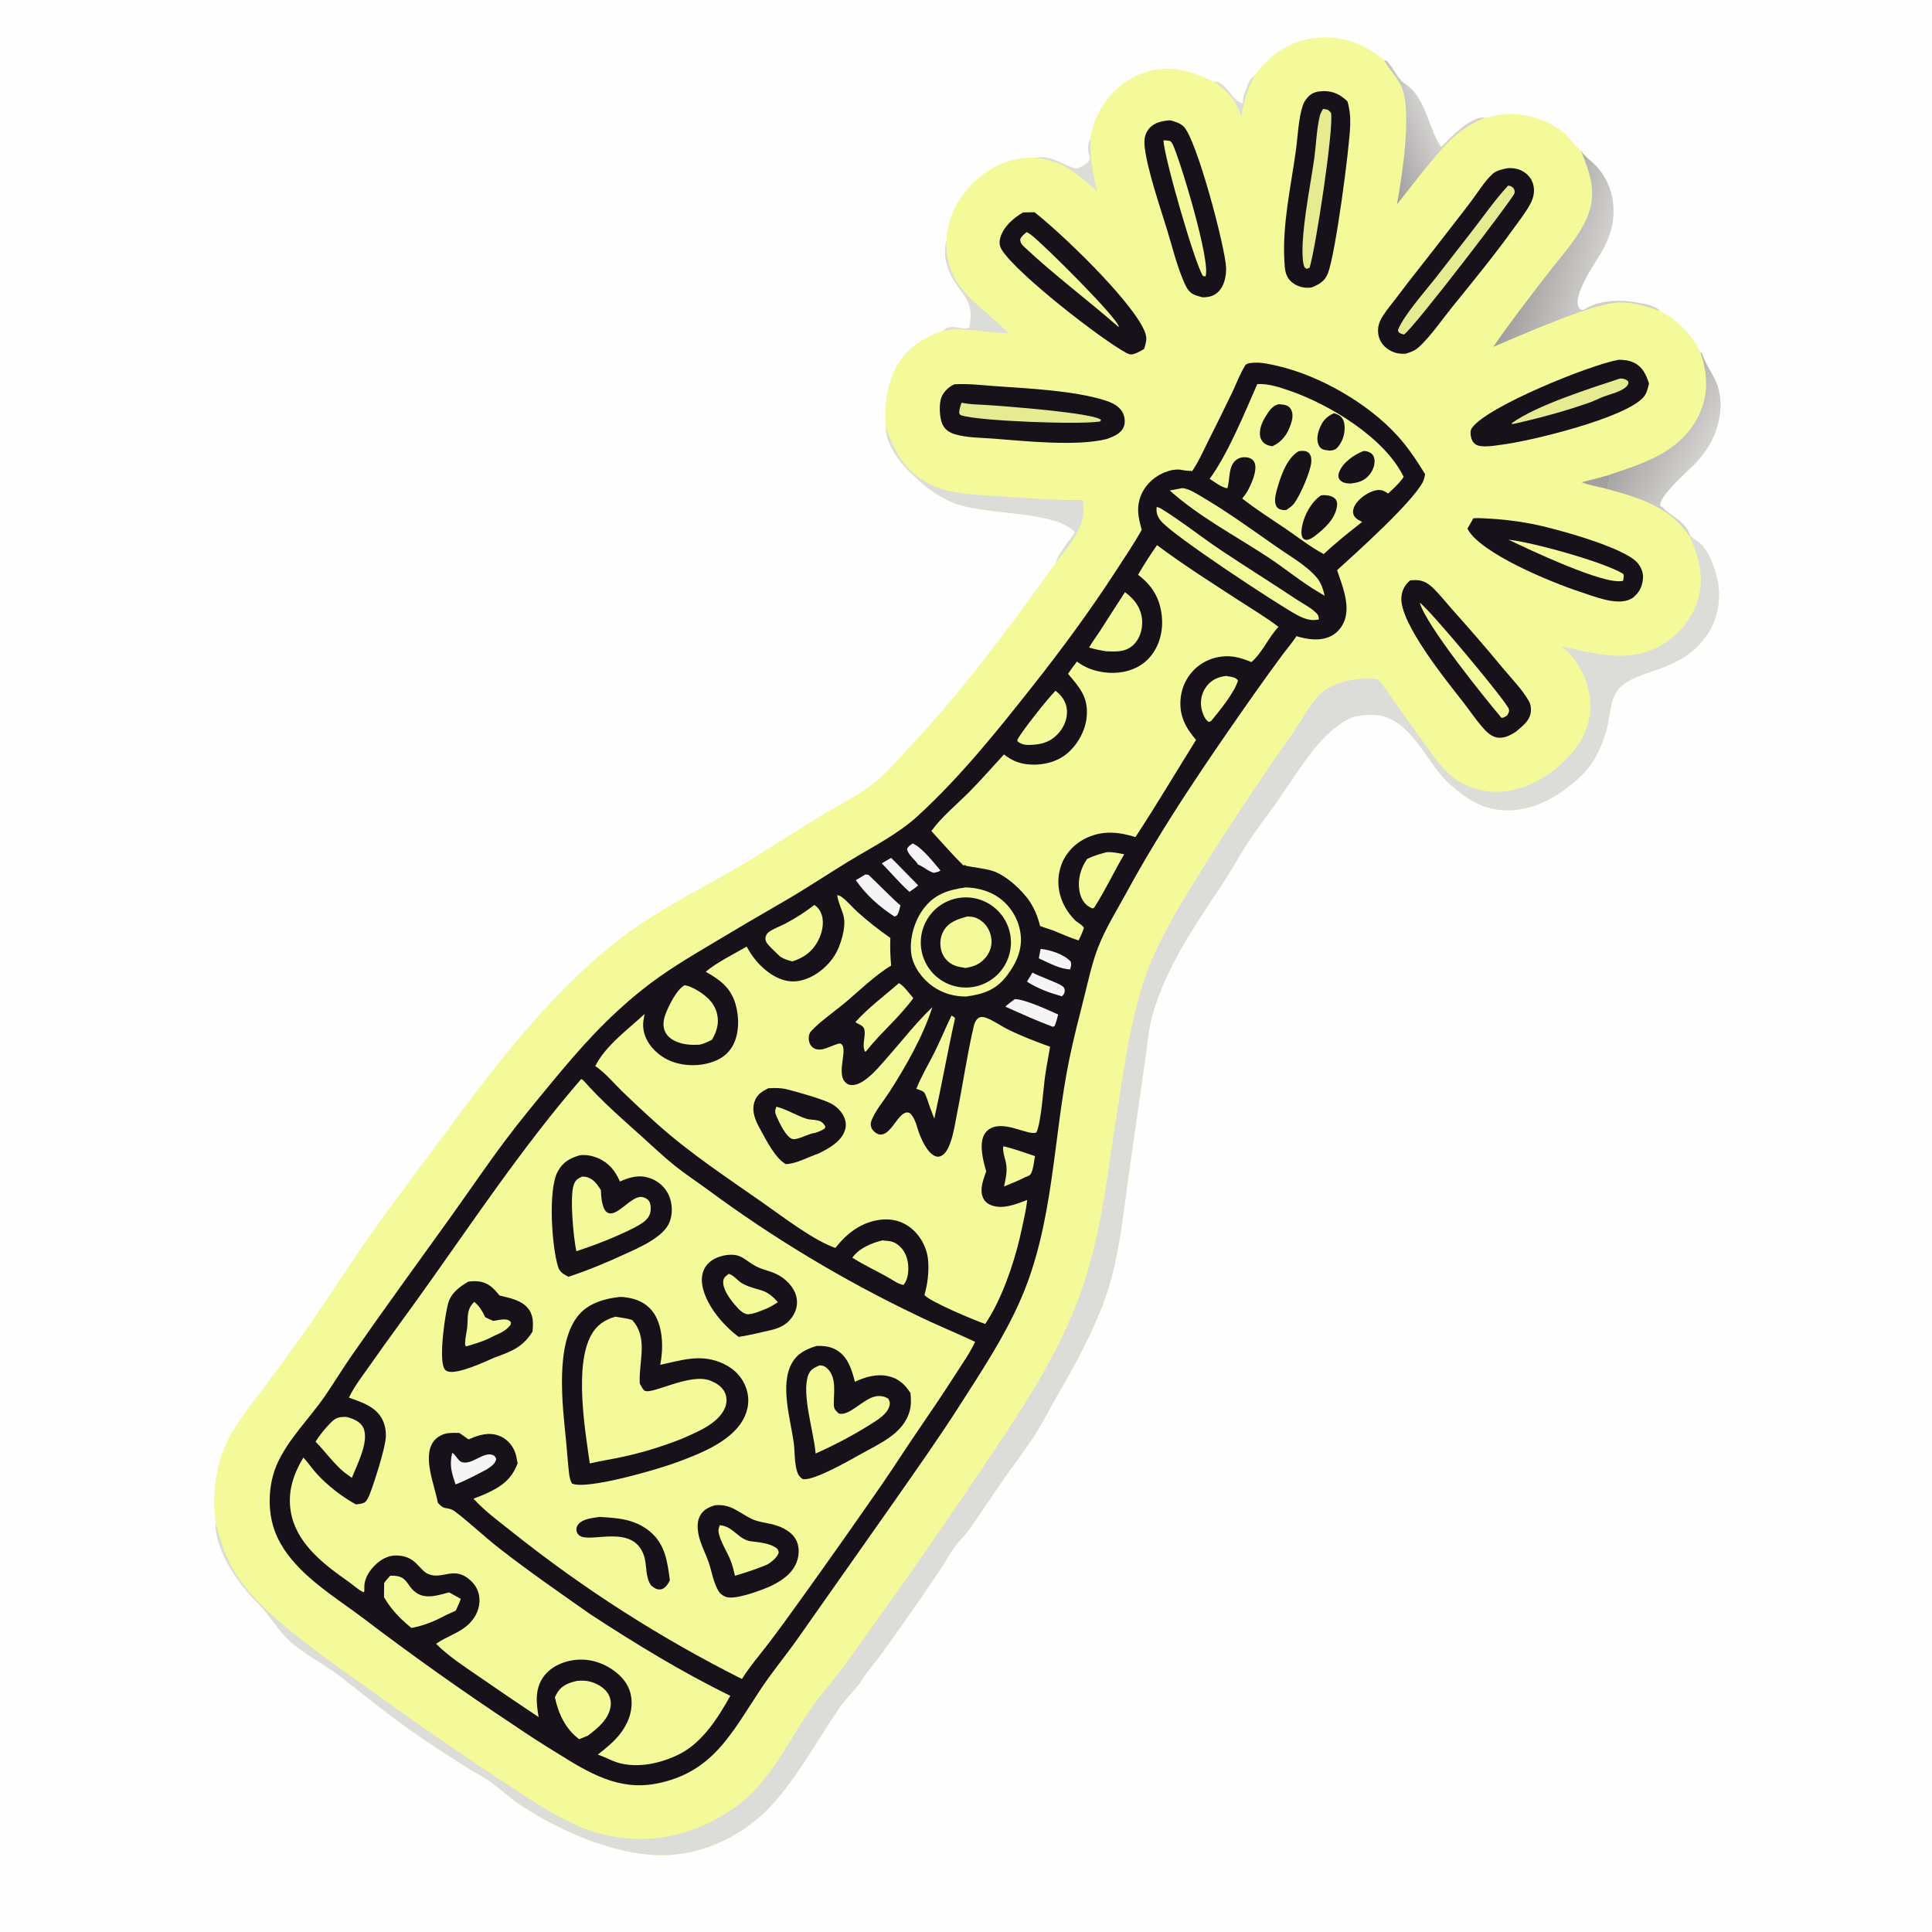 <?xml version="1.0" encoding="utf-8" ?>
<svg xmlns="http://www.w3.org/2000/svg" xmlns:xlink="http://www.w3.org/1999/xlink" width="1557" height="1557">
	<rect width="100%" height="100%" fill="#808080" stroke="none"/>
	<path fill="#FEFEFE" transform="scale(1.521 1.521)" d="M0 0L1024 0L1024 1024L0 1024L0 0Z"/>
	<path fill="#F4F999" transform="scale(1.521 1.521)" d="M664.87 40.091Q665.949 38.49 667.144 36.972C674.381 27.751 685.289 21.376 696.983 20.079C711.218 18.501 722.558 23.129 733.471 31.907C734.98 32.073 735.443 33.045 736.372 34.209C739.206 37.763 740.749 41.897 744.609 44.522C755.951 52.233 756.291 67.299 763.582 77.882C768.516 72.993 778.715 62.122 786.189 62.222C786.376 62.224 786.561 62.258 786.747 62.276L787.406 62.231C790.512 61.997 793.535 60.782 796.656 60.538Q797.743 60.455 798.832 60.423Q799.921 60.391 801.011 60.411Q802.101 60.431 803.188 60.503Q804.275 60.575 805.358 60.698Q806.441 60.822 807.517 60.996Q808.593 61.171 809.659 61.397Q810.725 61.623 811.779 61.899Q812.833 62.175 813.873 62.501Q814.913 62.827 815.936 63.202Q816.96 63.577 817.964 64.001Q818.968 64.424 819.951 64.894Q820.934 65.365 821.894 65.882Q822.853 66.398 823.787 66.96Q824.721 67.522 825.627 68.128Q826.533 68.733 827.409 69.381Q828.286 70.029 829.13 70.718C831.214 72.445 836.176 79.34 837.671 79.918C837.777 80.064 837.88 80.212 837.987 80.356C840.171 83.295 843.427 85.515 845.957 88.222C853.173 95.941 855.99 106.863 854.553 117.209C853.863 122.174 852.079 126.838 849.817 131.286C846.792 137.232 832.312 156.886 836.674 163.116C837.385 164.132 837.961 164.106 839.074 164.236C839.229 164.13 839.383 164.021 839.54 163.917C847.605 158.563 860.08 158.723 869.214 160.625C872.179 161.243 877.63 162.212 879.484 164.764C889.243 170.07 895.927 176.463 900.908 186.443C901.822 187.284 902.056 187.901 902.467 189.026C903.994 193.209 906.65 196.963 908.619 200.949C913.412 210.653 911.979 222.521 907.583 232.088C905.484 236.656 902.555 240.756 899.239 244.518C895.461 248.804 878.552 262.817 879.661 268.289C879.977 268.381 880.308 268.428 880.608 268.564C880.773 268.639 881.32 269.231 881.414 269.324C886.451 274.292 893.122 276.311 895.502 283.896C895.679 284.051 895.853 284.208 896.031 284.361C898.061 286.112 900.422 287.239 902.217 289.311C906.633 294.407 910.072 304.953 910.674 311.595C911.6 321.81 908.677 331.871 901.99 339.725C887.622 356.603 868.483 354.375 858.305 364.291C852.898 369.559 853.215 379.63 851.316 386.428C849.603 392.561 846.47 400.268 842.739 405.388C838.994 410.529 834.087 414.559 829.028 418.349C821.027 424.342 811.832 428.475 801.779 429.227C788.161 430.247 778.626 424.603 768.597 415.882C755.026 404.082 747.01 377.433 725.438 378.771C722.691 378.941 719.3 379.185 716.689 380.023C710.941 381.867 702.801 389.161 698.9 393.72C690.58 403.444 683.878 414.404 676.56 424.869C671.22 432.507 665.442 439.855 660.35 447.662C656.238 453.965 652.759 460.665 648.615 466.933C633.74 489.43 617.787 511.935 610.478 538.349C608.491 545.53 607.908 553.783 606.805 561.162L599.124 614.837C595.213 640.511 593.484 668.178 583.857 692.502C576.754 710.45 568.754 724.48 559.291 741.027C555.723 747.267 552.446 753.78 548.583 759.833C543.317 768.086 537.288 775.888 531.664 783.901C525.544 792.62 519.767 801.603 513.63 810.3C511.319 813.574 508.209 816.284 505.869 819.551C502.922 823.666 500.437 828.279 497.577 832.501Q482.376 855.19 466.32 877.283C463.851 880.624 461.083 883.756 458.655 887.126C457.343 888.948 456.319 890.961 454.919 892.718C451.71 896.746 447.772 900.475 444.859 904.712C432.968 922.009 419.257 947.347 404.133 961.189C390.952 973.253 373.936 981.37 356.026 982.76C329.837 984.792 297.931 970.992 276.287 956.753C269.724 952.435 264.118 946.783 257.52 942.516C254.417 940.509 251.087 938.85 247.946 936.895Q234.215 928.196 220.769 919.064C206.959 909.493 193.943 898.899 180.715 888.58C172.43 882.116 162.777 877.43 154.714 870.549C148.853 865.548 145.257 859.654 140.48 853.802C137.388 850.015 133.721 846.706 130.575 842.95C123.21 834.157 115.111 821.094 114.275 809.355C114.217 808.538 114.301 807.732 114.401 806.924C114.37 806.742 114.337 806.561 114.308 806.379C112.194 792.949 114.223 777.172 119.885 764.842C124.926 753.862 132.982 744.482 140.174 734.877Q150.467 721.031 160.494 706.99C172.134 690.473 182.961 673.375 194.523 656.815C207.826 637.762 221.942 619.304 235.759 600.634C262.574 564.401 290.176 527.988 325.668 499.691C345.594 483.804 367.932 472.828 389.862 460.128C404.705 451.533 418.92 441.991 433.562 433.088C443.001 427.348 457.659 419.854 465.409 413.058C471.482 407.733 476.913 401.18 482.448 395.294C510.912 365.024 535.368 331.615 559.59 297.934C560.594 293.072 566.864 286.574 569.544 281.976C559.302 270.31 521.026 273.104 504.944 266.342C494.765 262.062 486.92 255.305 479.444 247.351C474.66 242.261 469.101 233.337 469.371 226.112C468.435 215.786 469.732 204.855 474.35 195.473C479.597 184.814 489.022 178.843 499.929 175.045C503.49 171.251 509.516 175.127 513.6 173.655C516.131 159.979 511.541 158.388 505.167 148.17C501.334 142.025 499.757 134.84 501.365 127.721C501.913 115.521 507.754 104.226 516.64 95.963C525.738 87.503 536.609 83.127 548.978 83.548L549.951 83.431C557.507 82.481 563.458 87.602 570.394 89.422C572.058 88.781 573.609 88.008 575.107 87.033C576.615 86.053 577.137 85.361 577.514 83.617C577.333 83.023 577.176 82.415 576.987 81.824C576.936 81.662 576.871 81.504 576.818 81.342C576.177 79.406 576.419 76.088 577.42 74.288C577.564 74.029 577.728 73.782 577.882 73.529C578.177 69.603 579.553 65.273 581.176 61.695C585.907 51.263 594.595 42.697 605.404 38.782C619.235 33.773 630.419 37.258 643.179 43.237C650.053 43.264 652.383 53.389 658.288 54.745C658.701 54.033 658.608 54.377 658.647 53.507C658.72 51.897 658.73 50.777 659.453 49.317C659.915 48.385 660.48 47.294 660.752 46.292C661.33 44.163 662.32 41.889 664.194 40.541C664.414 40.383 664.645 40.241 664.87 40.091Z"/>
	<path fill="#DCDDD8" transform="scale(1.521 1.521)" d="M895.502 283.896C895.679 284.051 895.853 284.208 896.031 284.361C898.061 286.112 900.422 287.239 902.217 289.311C906.633 294.407 910.072 304.953 910.674 311.595C911.6 321.81 908.677 331.871 901.99 339.725C887.622 356.603 868.483 354.375 858.305 364.291C852.898 369.559 853.215 379.63 851.316 386.428C849.603 392.561 846.47 400.268 842.739 405.388C838.994 410.529 834.087 414.559 829.028 418.349C821.027 424.342 811.832 428.475 801.779 429.227C788.161 430.247 778.626 424.603 768.597 415.882C755.026 404.082 747.01 377.433 725.438 378.771C722.691 378.941 719.3 379.185 716.689 380.023C710.941 381.867 702.801 389.161 698.9 393.72C690.58 403.444 683.878 414.404 676.56 424.869C671.22 432.507 665.442 439.855 660.35 447.662C656.238 453.965 652.759 460.665 648.615 466.933C633.74 489.43 617.787 511.935 610.478 538.349C608.491 545.53 607.908 553.783 606.805 561.162L599.124 614.837C595.213 640.511 593.484 668.178 583.857 692.502C576.754 710.45 568.754 724.48 559.291 741.027C555.723 747.267 552.446 753.78 548.583 759.833C543.317 768.086 537.288 775.888 531.664 783.901C525.544 792.62 519.767 801.603 513.63 810.3C511.319 813.574 508.209 816.284 505.869 819.551C502.922 823.666 500.437 828.279 497.577 832.501Q482.376 855.19 466.32 877.283C463.851 880.624 461.083 883.756 458.655 887.126C457.343 888.948 456.319 890.961 454.919 892.718C451.71 896.746 447.772 900.475 444.859 904.712C432.968 922.009 419.257 947.347 404.133 961.189C390.952 973.253 373.936 981.37 356.026 982.76C329.837 984.792 297.931 970.992 276.287 956.753C269.724 952.435 264.118 946.783 257.52 942.516C254.417 940.509 251.087 938.85 247.946 936.895Q234.215 928.196 220.769 919.064C206.959 909.493 193.943 898.899 180.715 888.58C172.43 882.116 162.777 877.43 154.714 870.549C148.853 865.548 145.257 859.654 140.48 853.802C137.388 850.015 133.721 846.706 130.575 842.95C123.21 834.157 115.111 821.094 114.275 809.355C114.217 808.538 114.301 807.732 114.401 806.924C117.057 817.786 120.371 827.655 126.969 836.85C132.663 844.786 139.489 851.758 146.836 858.167C165.171 874.161 185.81 887.861 205.534 902.077C225.07 916.157 244.697 929.667 264.828 942.875C276.971 950.841 289.264 959.294 302.295 965.739Q305.167 967.139 308.134 968.322Q311.101 969.505 314.148 970.465Q317.195 971.425 320.305 972.157Q323.415 972.888 326.57 973.387C349.78 977.089 372.078 970.428 390.861 956.577C409.046 943.166 418.507 920.512 431.572 902.689C436.464 896.015 441.991 889.811 446.895 883.135Q484.186 831.811 519.631 779.194C538.413 751.159 557.583 723.424 569.97 691.834C580.868 664.039 584.559 639.183 588.788 609.82L594.387 573.29C597.375 553.641 602.024 528.624 609.543 510.415C616.557 493.431 626.687 477.104 636.362 461.524Q659.688 424.183 685.123 388.246C689.633 381.776 695.696 370.051 702.095 365.619C709.239 360.672 721.77 358.485 730.176 359.991C733.507 363.758 736.303 368.232 739.227 372.329L755.542 395.111C759.878 401.123 764.167 407.341 770.061 411.954C778.079 418.227 788.393 420.476 798.391 419.178C812.493 417.347 826.243 407.71 834.764 396.559C840.784 388.682 843.723 379.296 842.358 369.419C840.927 359.074 835.741 348.924 827.415 342.542C844.507 345.988 860.969 351.244 877.696 343.205C887.574 338.458 895.665 329.477 899.23 319.096C903.41 306.921 900.501 295.166 895.052 283.948L895.502 283.896Z"/>
	<defs>
		<linearGradient id="gradient_0" gradientUnits="userSpaceOnUse" x1="809.104" y1="129.676" x2="847.476" y2="140.969">
			<stop offset="0" stop-color="#A09E9D"/>
			<stop offset="1" stop-color="#D1D0CF"/>
		</linearGradient>
	</defs>
	<path fill="url(#gradient_0)" transform="scale(1.521 1.521)" d="M837.671 79.918C837.777 80.064 837.88 80.212 837.987 80.356C840.171 83.295 843.427 85.515 845.957 88.222C853.173 95.941 855.99 106.863 854.553 117.209C853.863 122.174 852.079 126.838 849.817 131.286C846.792 137.232 832.312 156.886 836.674 163.116C837.385 164.132 837.961 164.106 839.074 164.236C839.229 164.13 839.383 164.021 839.54 163.917C847.605 158.563 860.08 158.723 869.214 160.625C872.179 161.243 877.63 162.212 879.484 164.764C872.769 162.384 865.395 160.093 858.19 160.251C843.961 160.563 806.18 177.535 791.205 183.8C800.357 170.433 810.399 157.576 820.282 144.743C827.194 135.769 836.261 126.049 840.757 115.621C846.444 102.432 842.688 92.349 837.671 79.918Z"/>
	<defs>
		<linearGradient id="gradient_1" gradientUnits="userSpaceOnUse" x1="870.753" y1="221.616" x2="902.995" y2="239.513">
			<stop offset="0" stop-color="#A8A6A5"/>
			<stop offset="1" stop-color="#D3D2D1"/>
		</linearGradient>
	</defs>
	<path fill="url(#gradient_1)" transform="scale(1.521 1.521)" d="M900.908 186.443C901.822 187.284 902.056 187.901 902.467 189.026C903.994 193.209 906.65 196.963 908.619 200.949C913.412 210.653 911.979 222.521 907.583 232.088C905.484 236.656 902.555 240.756 899.239 244.518C895.461 248.804 878.552 262.817 879.661 268.289C879.977 268.381 880.308 268.428 880.608 268.564C880.773 268.639 881.32 269.231 881.414 269.324C886.451 274.292 893.122 276.311 895.502 283.896L895.052 283.948C884.997 268.925 869.069 263.802 852.323 259.347C850.886 255.63 853.88 254.853 853.231 252.329L851.19 252.051Q855.15 250.759 859.097 249.427C876.253 243.619 891.839 237.047 900.196 219.831C905.478 208.949 904.798 197.678 900.908 186.443Z"/>
	<path fill="#DCDDD8" transform="scale(1.521 1.521)" d="M469.371 226.112C473.546 238.951 479.598 249.808 492.045 256.245C496.404 258.499 501.151 259.896 505.966 260.768C514.65 262.341 523.846 262.554 532.651 263.145C546.311 264.061 560.18 265.168 573.873 264.941C573.929 267.965 574.263 271.522 573.655 274.476C571.984 282.591 564.754 291.489 559.59 297.934C560.594 293.072 566.864 286.574 569.544 281.976C559.302 270.31 521.026 273.104 504.944 266.342C494.765 262.062 486.92 255.305 479.444 247.351C474.66 242.261 469.101 233.337 469.371 226.112Z"/>
	<defs>
		<linearGradient id="gradient_2" gradientUnits="userSpaceOnUse" x1="730.595" y1="78.849" x2="758.949" y2="66.795">
			<stop offset="0" stop-color="#A3A0A0"/>
			<stop offset="1" stop-color="#D3D2D1"/>
		</linearGradient>
	</defs>
	<path fill="url(#gradient_2)" transform="scale(1.521 1.521)" d="M733.471 31.907C734.98 32.073 735.443 33.045 736.372 34.209C739.206 37.763 740.749 41.897 744.609 44.522C755.951 52.233 756.291 67.299 763.582 77.882C768.516 72.993 778.715 62.122 786.189 62.222C786.376 62.224 786.561 62.258 786.747 62.276C782.197 64.44 777.942 66.445 773.905 69.527C763.373 77.566 749.003 97.371 740.14 108.343C742.929 93.604 747.97 60.41 743.015 47.068C740.78 41.05 736.28 37.466 733.689 32.406C733.606 32.244 733.544 32.073 733.471 31.907Z"/>
	<path fill="#DCDDD8" transform="scale(1.521 1.521)" d="M499.929 175.045C503.49 171.251 509.516 175.127 513.6 173.655C516.131 159.979 511.541 158.388 505.167 148.17C501.334 142.025 499.757 134.84 501.365 127.721C501.298 139.865 504.905 148.694 513.505 157.38C520.191 164.133 527.961 169.869 534.514 176.703C523.184 176.347 511.112 173.346 499.929 175.045Z"/>
	<path fill="#DCDDD8" transform="scale(1.521 1.521)" d="M577.882 73.529C577.508 83.514 578.868 91.994 581.523 101.62C570.959 92.158 563.544 85.38 548.978 83.548L549.951 83.431C557.507 82.481 563.458 87.602 570.394 89.422C572.058 88.781 573.609 88.008 575.107 87.033C576.615 86.053 577.137 85.361 577.514 83.617C577.333 83.023 577.176 82.415 576.987 81.824C576.936 81.662 576.871 81.504 576.818 81.342C576.177 79.406 576.419 76.088 577.42 74.288C577.564 74.029 577.728 73.782 577.882 73.529Z"/>
	<path fill="#A2A09F" transform="scale(1.521 1.521)" d="M837.989 255.526Q844.623 253.915 851.19 252.051L853.231 252.329C853.88 254.853 850.886 255.63 852.323 259.347C847.584 257.853 842.655 257.373 837.989 255.526Z"/>
	<path fill="#DCDDD8" transform="scale(1.521 1.521)" d="M664.87 40.091C660.878 47.303 659.187 53.583 657.718 61.684C654.69 52.952 650.643 48.464 643.179 43.237C650.053 43.264 652.383 53.389 658.288 54.745C658.701 54.033 658.608 54.377 658.647 53.507C658.72 51.897 658.73 50.777 659.453 49.317C659.915 48.385 660.48 47.294 660.752 46.292C661.33 44.163 662.32 41.889 664.194 40.541C664.414 40.383 664.645 40.241 664.87 40.091Z"/>
	<path fill="#171219" transform="scale(1.521 1.521)" d="M664.461 192.195C668.391 191.852 673.614 193.111 677.447 194.016C699.584 199.241 724.667 213.694 740.106 230.513C745.966 236.896 750.552 243.898 755.095 251.228C754.788 252.774 754.474 254.338 753.701 255.73C747.437 267.005 719.14 292.429 708.46 302.101C711.026 309.708 715.03 319.367 712.824 327.439C711.71 331.512 709.039 335.104 705.241 337.021C699.567 339.885 692.767 338.847 686.953 337.07C684.639 340.581 681.788 343.87 679.276 347.255Q671.708 357.488 664.375 367.891C640.432 402.003 616.56 436.697 596.626 473.361C591.492 482.804 585.732 491.908 581.825 501.977C578.604 510.277 576.824 518.832 574.657 527.428C571.833 538.633 568.909 549.801 566.587 561.124C557.877 603.593 558.372 648.701 540.59 689.008C531.88 708.753 520.432 725.952 508.892 744.034C497.542 761.819 485.424 778.877 473.361 796.176L422.295 868.734C416.12 877.472 409.322 885.619 403.365 894.545C387.835 917.814 377.917 939.278 347.649 945.066C327.567 948.907 311.762 939.186 295.454 929.019Q283.552 921.759 272.032 913.909Q230.904 886.687 191.663 856.81C180.706 848.623 168.578 840.965 158.984 831.167C152.483 824.529 147.158 817.198 144.596 808.15C141.736 798.048 142.482 785.695 146.666 776.062C152.534 762.55 164.115 751.493 172.358 739.424C177.132 732.435 181.522 725.185 186.355 718.233C203.486 693.59 221.224 669.296 238.716 644.898C248.318 631.505 257.623 617.762 267.484 604.569C275.33 594.073 283.728 583.97 292.061 573.862C307.448 555.197 321.487 539.378 340.534 524.196C352.248 514.858 365.016 507.286 377.854 499.646Q396.751 488.308 415.854 477.318C427.284 470.705 438.205 463.375 449.466 456.503C461.768 448.994 475.635 442.095 486.286 432.326C508.917 411.567 528.248 387.431 547.227 363.403C562.842 343.633 577.593 323.574 591.315 302.425C595.952 295.279 600.792 288.181 604.932 280.733C603.695 276.11 602.48 271.591 603.302 266.762C604.287 260.972 607.745 255.986 612.569 252.702C616.132 250.278 621.682 248.098 626.018 248.974C627.956 249.365 629.711 249.491 631.684 249.578C635.152 244.525 637.726 238.599 640.469 233.117Q646.89 220.389 653.059 207.538C655.262 202.834 657.168 197.732 659.937 193.335C661.295 192.254 662.805 192.324 664.461 192.195Z"/>
	<path fill="#F4F999" transform="scale(1.521 1.521)" d="M307.92 571.759C308.939 572.239 308.678 571.983 309.343 572.731C318.583 583.134 329.159 592.469 339.538 601.721C345.451 606.992 351.278 612.631 357.452 617.577C363.2 622.183 369.42 626.266 375.363 630.62Q388.307 640.176 401.689 649.108Q415.072 658.039 428.862 666.327Q442.653 674.614 456.821 682.238Q470.989 689.862 485.503 696.806C495.758 701.83 506.313 706.108 516.647 710.95C513.937 716.857 510.179 722.068 506.7 727.52C500.181 737.732 493.434 747.703 486.588 757.696C480.138 767.11 474.003 776.737 467.542 786.142Q446.051 817.201 424.005 847.869C418.39 855.705 412.716 863.578 406.849 871.226C402.234 877.242 397.113 883.174 393.117 889.615Q376.995 881.519 361.313 872.601Q345.63 863.682 330.431 853.965Q315.231 844.247 300.554 833.756Q285.877 823.266 271.762 812.03C264.728 806.368 256.9 800.8 250.889 794.04C253.109 793.238 255.307 792.406 257.457 791.428C265.486 787.779 271.052 783.93 274.259 775.351C273.843 773.145 273.519 770.723 272.593 768.669C270.971 765.07 268.109 762.095 264.382 760.711C258.787 758.633 253.454 760.353 248.298 762.677L243.345 759.237C241.472 759.22 239.523 759.143 237.66 759.337C234.669 759.647 231.518 761.307 229.72 763.733C223.637 771.939 230.39 787.153 231.974 796.204C233.397 797.773 234.298 798.82 236.477 799.123C238.239 799.369 239.484 799.67 240.932 800.762C249.091 806.918 256.489 814.113 264.564 820.404C280.31 832.67 296.802 844.089 313.142 855.549C337.156 871.206 361.197 885.892 386.947 898.527C380.624 909.938 372.279 923.095 360.345 929.243C350.701 934.212 337.92 937.151 327.269 933.905C323.82 932.854 320.646 930.958 317.184 929.856C317.029 929.807 316.874 929.76 316.719 929.713C320.798 926.479 324.95 923.166 328.238 919.103C332.734 913.548 335.437 906.598 334.48 899.365C333.732 893.708 330.547 889.273 326.117 885.839C319.762 880.91 312.026 878.503 303.992 879.601C297.846 880.441 291.552 883.366 287.905 888.523C283.32 895.007 284.114 902.464 285.401 909.799Q269.245 899.061 253.299 888.016C245.53 882.638 237.778 877.683 231.053 870.979C236.237 867.267 242.408 865.601 247.24 861.55C251.155 858.269 253.794 853.819 254.042 848.648C254.228 844.748 252.935 841.105 250.213 838.293C240.961 828.735 234.748 837.454 226.784 833.935C221.841 831.751 220.378 824.194 209.807 824.16C205.223 824.146 201.295 826.6 198.199 829.805C195.254 832.855 192.806 837.08 193.03 841.441C193.083 842.478 193.17 842.687 192.792 843.692C192.508 843.566 191.981 843.342 191.682 843.176C189.183 841.788 186.918 839.64 184.565 837.991C172.216 829.336 158.377 818.867 154.597 803.476C151.832 792.216 154.888 781.901 160.775 772.274C163.17 774.912 165.183 777.905 167.572 780.569C173.291 786.946 181.104 792.994 188.573 797.115C190.027 796.923 191.6 796.84 192.936 796.203C194.414 795.499 195.514 792.716 196.075 791.263C198.414 785.197 203.937 767.828 204.385 761.937C204.627 758.751 204.177 755.511 202.822 752.601C199.448 745.353 191.81 743.013 184.875 740.555C187.785 734.385 192.44 728.52 196.346 722.923C204.589 711.114 213.166 699.581 221.554 687.878C249.601 648.748 276.358 608.19 307.92 571.759Z"/>
	<path fill="#171219" transform="scale(1.521 1.521)" d="M328.35 687.181C329.866 687.11 331.782 687.417 333.28 687.688C338.808 688.689 343.544 691.302 346.635 696.105C351.387 703.488 351.542 714.801 349.803 723.152C360.754 720.859 370.245 717.457 381.27 721.694C387.441 724.067 392.392 728.225 394.956 734.437C397.1 739.632 396.959 745.088 394.706 750.228C388.928 763.412 371.123 770.153 358.63 774.793C349.558 778.233 311.211 789.533 303.096 786.085C302.09 784.47 301.765 782.692 301.54 780.819C300.838 774.975 300.487 769.028 299.899 763.159C298.045 744.658 293.939 711.945 306.538 696.852C311.93 690.393 320.343 688.078 328.35 687.181Z"/>
	<path fill="#F4F999" transform="scale(1.521 1.521)" d="M325.993 697.65C329.096 698.184 331.888 698.415 334.921 699.378C343.542 708.734 338.542 720.932 338.946 732.253L338.981 733.084C339.571 734.077 340.596 736.241 341.526 736.827C345.284 739.193 365.45 727.329 376.218 731.485C379.497 732.75 382.77 734.74 384.193 738.111C385.242 740.597 385.166 743.346 384.162 745.832C380.743 754.294 369.315 758.748 361.625 762.184Q353.795 765.32 345.728 767.783Q337.661 770.246 329.415 772.017C323.795 773.243 318.105 774.056 312.507 775.395C309.872 757.168 304.304 723.573 313.235 707.395C316.171 702.077 320.325 699.313 325.993 697.65Z"/>
	<path fill="#171219" transform="scale(1.521 1.521)" d="M432.804 713.109C436.586 713.101 439.741 713.321 443.13 715.259C449.282 718.778 451.305 725.726 452.978 732.122C458.536 729.541 464.509 727.792 470.671 729.164C476.127 730.379 479.495 733.556 482.414 738.092C482.713 741.293 482.869 744.238 482.049 747.382C478.842 759.677 465.996 764.83 455.925 770.546C450.303 773.667 430.894 784.885 425.34 783.682C423.547 782.545 422.753 781.205 422.176 779.162C420.874 774.554 421.202 769.209 420.561 764.458C418.889 752.057 413.091 733.795 419.604 722.229C422.585 716.935 427.264 714.796 432.804 713.109Z"/>
	<path fill="#F4F999" transform="scale(1.521 1.521)" d="M434.267 723.426C436.147 723.502 437.101 723.877 438.466 725.195C443.461 730.021 441.636 738.28 441.798 744.425C441.857 746.643 442.811 747.435 444.323 748.864C449.451 750.864 457.214 741.355 463.568 739.947C466.08 739.39 468.436 739.684 470.603 741.074C471.305 742.317 471.65 742.981 471.377 744.437C470.484 749.206 464.78 752.417 461.068 754.805C451.719 760.667 442.219 765.646 432.157 770.152C432.134 769.932 432.108 769.713 432.089 769.493C431.174 758.775 424.61 738.411 428.241 728.601C429.353 725.596 431.486 724.66 434.267 723.426Z"/>
	<path fill="#171219" transform="scale(1.521 1.521)" d="M307.328 612.088C310.706 611.721 313.997 612.394 317.109 613.757C322.62 616.169 326.194 620.592 328.452 626.034C333.787 623.696 338.684 622.231 344.431 624.27Q344.843 624.413 345.248 624.576Q345.652 624.74 346.048 624.924Q346.443 625.107 346.829 625.311Q347.215 625.515 347.589 625.739Q347.964 625.962 348.327 626.204Q348.69 626.447 349.04 626.707Q349.39 626.968 349.726 627.246Q350.062 627.524 350.383 627.819Q350.705 628.114 351.011 628.425Q351.317 628.736 351.607 629.062Q351.896 629.388 352.169 629.729Q352.441 630.069 352.696 630.423Q352.951 630.778 353.187 631.144Q353.424 631.511 353.641 631.889Q353.858 632.268 354.056 632.657Q354.254 633.046 354.431 633.444C356.328 637.758 356.492 643.246 354.729 647.631C351.545 655.549 338.506 661.133 331.041 664.509C321.481 668.929 311.184 673.252 301.165 676.493C298.792 675.189 296.677 674.2 295.782 671.465C292.394 661.117 290.297 630.732 295.404 620.942C298.142 615.692 301.897 613.671 307.328 612.088Z"/>
	<path fill="#F4F999" transform="scale(1.521 1.521)" d="M308.373 623.431C309.02 623.419 309.64 623.443 310.279 623.561C314.314 624.3 316.269 627.358 318.381 630.531C318.486 633.617 318.829 639.954 321.327 642.104C326.085 646.199 333.842 633.944 339.752 634.177C341.126 634.231 342.968 635.12 343.799 636.261C344.931 637.816 344.973 640.782 344.523 642.576C343.5 646.657 339.474 648.609 336.098 650.475C326.418 655.393 315.694 659.573 305.378 662.952C303.868 656 301.751 633.958 304.026 627.725C304.948 625.2 305.963 624.574 308.373 623.431Z"/>
	<path fill="#171219" transform="scale(1.521 1.521)" d="M378.909 797.556C387.62 796.709 391.707 801.826 398.84 805.034C401.728 806.332 405.221 806.741 408.315 807.441C413.307 808.571 418.859 810.886 421.563 815.501C423.517 818.838 423.573 823.179 422.414 826.794C420.339 833.265 414.96 837.057 409.194 839.989C408.665 840.241 408.136 840.494 407.598 840.727C402.897 842.757 388.911 848.09 384.271 845.989C383.048 845.436 381.757 844.582 380.995 843.456C378.058 839.116 377.206 832.72 375.488 827.787C374.234 824.185 372.506 820.759 371.264 817.156C369.78 812.855 368.648 807.39 370.914 803.149C372.653 799.894 375.526 798.527 378.909 797.556Z"/>
	<path fill="#F4F999" transform="scale(1.521 1.521)" d="M381.363 808.138C388.559 808.631 391.248 815.896 398.065 816.689C402.161 817.165 407.57 817.661 411.074 820.018C412.207 820.78 412.37 821.316 412.615 822.608C411.72 825.386 409.04 827.343 406.695 828.898C400.989 831.296 395.347 833.181 389.411 834.911C388.758 831.938 388.035 829.096 386.882 826.27C385.094 821.889 381.115 815.891 380.693 811.295C380.598 810.26 381.034 809.106 381.363 808.138Z"/>
	<path fill="#171219" transform="scale(1.521 1.521)" d="M248.151 679.077C249.933 678.822 251.629 678.766 253.425 678.949C258.571 679.473 261.592 682.546 264.616 686.396C269.67 687.644 275.969 688.79 279.519 692.915C282.74 696.656 282.557 700.942 282.163 705.518C276.928 713.975 270.778 716.099 261.868 719.367C257.013 721.534 242.338 728.331 237.348 726.658C236.256 726.292 235.835 725.951 235.301 724.942C232.51 719.669 235.738 696.579 237.48 690.469C239.023 685.053 243.523 681.768 248.151 679.077Z"/>
	<path fill="#F4F999" transform="scale(1.521 1.521)" d="M251.241 689.805C254.11 691.994 255.562 694.826 257.142 697.973L261.331 699.895C263.484 699.537 265.969 698.914 268.144 699.155C269.365 699.29 269.955 699.716 270.739 700.597L270.553 701.892C268.018 705.266 264.921 706.387 261.176 708.089C257.217 710.361 251.392 712.132 246.959 713.378C246.328 712.596 246.426 712.19 246.459 711.213C246.548 708.535 247.307 705.855 247.564 703.182C248.088 697.743 246.994 694.043 251.241 689.805Z"/>
	<path fill="#171219" transform="scale(1.521 1.521)" d="M384.268 665.094C393.344 663.703 394.402 668.095 401.491 671.394C404.67 672.873 408.193 673.526 411.369 675.056C415.905 677.241 420.267 681.383 421.752 686.299C422.811 689.804 422.301 693.388 420.514 696.563C417.889 701.226 414.004 703.368 409.026 704.629C403.176 705.961 397.326 707.43 391.397 708.36C383.242 702.292 374.548 692.154 372.289 681.944C371.473 678.256 371.768 674.154 373.96 670.975C376.336 667.531 380.297 665.829 384.268 665.094Z"/>
	<path fill="#F4F999" transform="scale(1.521 1.521)" d="M386.155 674.914C389.422 676.111 390.809 678.778 393.728 680.27C401.944 684.468 405.033 681.884 412.171 689.941C410.436 691.145 408.647 692.129 406.777 693.106C403.969 694.125 398.634 696.728 395.733 696.295C393.262 695.926 390.745 692.967 389.175 691.114C386.586 688.06 382.519 682.526 383.279 678.337C383.574 676.709 384.932 675.867 386.155 674.914Z"/>
	<path fill="#171219" transform="scale(1.521 1.521)" d="M317.629 803.745C327.205 804.289 335.876 804.828 343.758 810.984C352.401 817.736 353.608 827.25 354.936 837.285C354.505 838.101 354.078 838.921 353.549 839.679C352.655 840.962 351.335 842.074 349.7 842.169C347.797 842.28 346.328 841.2 344.975 840.022C341.709 835.403 342.943 829.481 341.199 824.264C335.528 807.296 313.417 817.575 307.309 813.789C306.195 813.099 305.638 812.199 305.433 810.901C305.263 809.829 305.632 808.641 306.285 807.808C308.782 804.625 313.945 804.349 317.629 803.745Z"/>
	<path fill="#F4F999" transform="scale(1.521 1.521)" d="M443.583 474.313C444.405 474.471 444.985 474.581 445.696 475.072C448.632 477.096 451.548 480.703 454.25 483.12Q462.567 490.588 471.749 496.963C471.56 501.958 471.719 506.65 472.161 511.634C463.511 516.807 454.937 525.321 447.122 531.798C441.566 536.403 434.903 540.961 429.949 546.149C428.767 547.387 428.397 549.004 428.509 550.683C428.618 552.312 429.402 554.116 430.763 555.091C434.986 558.117 440.736 553.502 445.09 552.857C450.007 554.434 443.085 567.718 447.532 573.054C448.543 574.267 449.751 574.893 451.343 574.928C453.969 574.984 456.687 573.45 458.719 571.924C463.161 568.587 466.82 564.1 470.472 559.95C477.983 551.415 485.275 542.086 493.437 534.202L494 533.664C489.139 548.913 480.194 564.573 471.612 578.034C468.638 582.698 464.835 587.185 462.425 592.138C461.539 593.959 460.943 595.729 461.79 597.712C462.405 599.153 464.326 600.768 465.83 601.068C471.457 602.189 474.966 591.643 479.357 589.746C480.61 589.205 480.901 589.371 482.116 589.787C485.255 592.775 485.793 597.498 487.368 601.378C488.869 605.078 491.897 611.506 495.948 612.72C497.245 613.109 498.266 612.773 499.361 612.058C501.562 610.622 502.881 607.376 503.702 605.01C505.441 599.998 506.225 594.257 507.271 589.037C510.237 574.241 512.365 559.278 515.752 544.562C516.204 542.6 516.85 540.246 518.735 539.215C519.802 538.631 521.313 538.871 522.42 539.259C526.307 540.622 530.079 543.456 533.805 545.31C541.11 548.945 548.721 551.851 556.387 554.615C555.528 559.828 554.471 565.026 553.73 570.254C552.81 576.74 551.639 595.135 549.102 600.07C545.006 601.646 534.585 594.9 526.729 597.1C524.417 597.748 522.529 599.211 521.399 601.337C518.698 606.416 520.951 615.331 522.546 620.62C521.101 624.809 519 629.82 520.687 634.239C521.434 636.196 522.933 637.618 524.845 638.438C531.024 641.087 538.442 638.021 544.259 635.8C543.547 642.395 541.738 649.134 540.392 655.642C536.944 670.341 530.508 688.985 522.013 701.493C516.55 699.697 491.838 689.292 489.823 686.102C491.476 680.471 492.233 674.07 491.803 668.207Q491.754 667.578 491.673 666.951Q491.593 666.325 491.481 665.704Q491.37 665.083 491.227 664.468Q491.085 663.853 490.911 663.246Q490.738 662.638 490.535 662.041Q490.332 661.443 490.099 660.856Q489.866 660.27 489.604 659.695Q489.342 659.121 489.051 658.56Q488.761 658 488.443 657.455Q488.125 656.909 487.78 656.38Q487.435 655.852 487.064 655.341Q486.693 654.83 486.297 654.338Q485.901 653.847 485.481 653.375Q485.061 652.904 484.618 652.455Q484.175 652.005 483.71 651.578Q483.245 651.151 482.759 650.748C478.099 646.944 472.341 645.527 466.403 646.284C456.262 647.577 448.733 653.454 442.615 661.212C431.113 657.278 414.491 644.489 403.973 637.126C385.06 623.887 365.753 611.184 348.495 595.775Q338.848 587.151 329.55 578.153C325.061 573.764 320.592 568.337 315.416 564.858C320.713 554.147 332.875 545.315 341.583 537.225L341.471 537.731L341.298 538.577C340.613 541.801 340.523 544.392 341.42 547.604C342.986 553.213 347.448 557.961 352.436 560.783C359.393 564.717 368.642 565.347 376.252 563.073C381.487 561.508 385.763 558.748 388.373 553.834C391.757 547.46 391.705 538.802 389.698 531.954C387.154 523.275 381.394 519.05 373.908 514.898C380.217 509.664 388.529 505.688 395.631 501.542C398.526 507.007 402.405 511.742 407.447 515.37C412.091 518.711 417.54 520.774 423.303 519.732C430.983 518.343 438.033 512.815 442.203 506.294C445.332 501.4 448.401 491.438 447.04 485.677C446.206 482.145 444.396 478.789 443.741 475.227C443.685 474.923 443.636 474.618 443.583 474.313Z"/>
	<path fill="#171219" transform="scale(1.521 1.521)" d="M407.045 576.613C410.336 576.446 413.466 576.359 416.691 577.12C421.617 578.282 436.311 582.491 440.384 584.736C442.945 586.148 445.219 588.213 446.673 590.767C448.044 593.175 448.592 595.904 447.773 598.595C445.868 604.856 439.256 608.445 433.794 611.153C428.469 612.905 421.826 616.731 416.286 616.797C410.56 613.453 405.941 603.96 402.753 598.248C400.326 593.901 398.102 588.933 399.715 583.9C400.986 579.93 403.573 578.415 407.045 576.613Z"/>
	<path fill="#F4F999" transform="scale(1.521 1.521)" d="M411.372 586.373C417.023 587.845 421.63 590.885 427.033 592.699C428.984 593.354 431.131 593.192 433.132 593.644C435.3 594.135 436.181 594.992 437.323 596.844L437.029 597.838C435.537 599.023 433.906 599.543 432.13 600.189C432.038 600.209 431.948 600.241 431.855 600.249C428.453 600.562 422.84 604.107 419.962 603.513C416.593 602.817 412.679 594.399 411.396 591.383C410.509 589.3 410.544 588.478 411.372 586.373Z"/>
	<path fill="#F4F999" transform="scale(1.521 1.521)" d="M613.041 288.846C626.859 299.2 641.754 308.618 656.233 318.037C663.34 322.66 670.655 327.013 677.412 332.145C671.927 337.919 669.189 345.397 663.069 350.811C660.191 349.575 656.945 348.463 653.846 347.983Q653.224 347.891 652.598 347.83Q651.972 347.769 651.344 347.74Q650.716 347.711 650.087 347.713Q649.458 347.715 648.83 347.749Q648.202 347.783 647.576 347.848Q646.951 347.914 646.33 348.01Q645.708 348.107 645.092 348.235Q644.477 348.363 643.868 348.521Q643.259 348.68 642.66 348.869Q642.06 349.058 641.47 349.277Q640.881 349.496 640.303 349.744Q639.725 349.992 639.16 350.269Q638.596 350.546 638.046 350.851Q637.495 351.156 636.961 351.488Q636.427 351.82 635.911 352.178Q635.394 352.537 634.896 352.921Q634.393 353.317 633.912 353.738Q633.43 354.16 632.971 354.606Q632.512 355.051 632.077 355.52Q631.641 355.989 631.231 356.48Q630.82 356.97 630.435 357.481Q630.05 357.993 629.692 358.523Q629.334 359.053 629.004 359.601Q628.674 360.149 628.372 360.714Q628.07 361.278 627.798 361.857Q627.526 362.437 627.285 363.029Q627.043 363.621 626.832 364.225Q626.621 364.83 626.442 365.444Q626.262 366.058 626.114 366.681Q625.967 367.303 625.852 367.933Q625.736 368.562 625.654 369.197Q625.571 369.831 625.521 370.469C624.79 379.186 628.19 385.694 633.735 392.033C623.042 409.166 612.704 426.639 601.636 443.521C592.896 440.824 584.6 439.92 576.02 443.815C569.678 446.693 564.535 451.973 562.234 458.587C558.613 468.991 561.94 479.879 569.551 487.521C570.871 488.846 573.551 490.033 574.295 491.619C573.606 493.974 572.555 496.088 571.48 498.281C567.033 496.935 562.701 494.883 558.379 493.161L551.082 490.663C549.964 486.058 548.281 481.766 545.675 477.788C541.616 471.591 532.742 463.498 525.622 461.362C521.273 460.057 516.243 459.673 511.751 458.748L511.499 458.333L510.389 458.519C504.459 452.666 499.122 446.426 493.476 440.317C499.02 432.711 506.948 426.248 513.577 419.58C519.938 413.18 525.831 406.345 531.972 399.738C535.74 402.69 539.423 404.387 544.217 404.945C551.428 405.785 559.507 404.072 565.18 399.43C570.848 394.792 575.12 387.191 575.777 379.879C576.727 369.307 572.111 364.414 565.895 357.008C567.369 354.798 569.012 352.683 570.583 350.541L571.023 350.844C571.269 351.011 571.518 351.172 571.763 351.34C577.818 355.486 585.648 357.122 592.919 356.328C599.677 355.59 605.78 352.707 610.027 347.266C614.897 341.025 616.502 332.956 615.442 325.228C614.205 316.21 610.144 310.013 603.004 304.541C606.091 299.211 609.498 293.885 613.041 288.846Z"/>
	<path fill="#F4F999" transform="scale(1.521 1.521)" d="M666.165 203.505C672.123 203.16 678.019 205.21 683.579 207.127C704.668 214.399 733.788 232.124 743.733 252.669C743.647 252.794 743.565 252.919 743.477 253.042C743.331 253.246 743.18 253.446 743.033 253.649C740.901 256.604 738.131 259.014 735.491 261.508C733.624 260.224 732.057 259.371 729.718 259.679C725.706 260.208 721.108 263.313 718.71 266.506C717.534 268.071 716.508 270.373 717.062 272.367C717.684 274.6 719.867 275.557 721.735 276.54C714.736 282.036 707.863 287.478 701.377 293.581C694.384 289.846 687.721 284.618 681.169 280.14C673.476 274.882 665.495 269.923 658.19 264.13C659.187 262.893 660.2 261.613 660.974 260.221C662.937 256.693 666.364 249.21 664.756 245.212C664.319 244.126 663.546 243.305 662.472 242.836C660.627 242.03 657.933 242.051 656.13 242.969C650.473 245.852 651.922 253.735 650.313 258.702C647.402 258.388 643.439 255.319 640.935 253.706C650.592 240.56 659.469 218.768 666.165 203.505Z"/>
	<path fill="#171219" transform="scale(1.521 1.521)" d="M688.09 239.067C688.815 238.987 689.541 238.894 690.272 238.893C691.6 238.891 692.832 239.203 693.725 240.262C694.896 241.649 694.946 243.74 694.71 245.451C693.967 250.854 688.874 262.472 685.662 266.796C684.687 268.109 683.082 269.143 681.763 270.09C681.361 270.206 681.144 270.291 680.69 270.297C679.219 270.318 677.447 269.855 676.533 268.626C674.935 266.476 675.707 262.637 676.342 260.274C678.212 253.315 681.567 242.825 688.09 239.067Z"/>
	<path fill="#171219" transform="scale(1.521 1.521)" d="M699.991 262.468C700.68 262.387 701.356 262.331 702.051 262.36C703.943 262.442 706.551 262.977 707.715 264.614C708.436 265.628 708.565 266.819 708.421 268.015C707.58 274.997 701.547 280.292 696.302 284.287C694.795 285.286 693.809 285.996 691.972 286.084C691.212 285.757 690.642 285.715 690.213 284.952C689.142 283.051 689.612 280.255 690.041 278.226C691.232 272.594 695.084 265.559 699.991 262.468Z"/>
	<path fill="#171219" transform="scale(1.521 1.521)" d="M677.459 214.156C678.775 214.272 680.298 214.364 681.56 214.779C682.65 215.137 683.574 216.02 684.093 217.029C685.362 219.499 684.757 222.433 683.893 224.921C682.052 230.224 679.319 234.048 674.202 236.431C672.924 236.264 671.629 235.977 670.511 235.298Q670.25 235.137 670.006 234.952Q669.763 234.766 669.539 234.557Q669.315 234.348 669.113 234.117Q668.911 233.887 668.733 233.637Q668.555 233.388 668.403 233.122Q668.251 232.856 668.126 232.576Q668.001 232.297 667.904 232.006Q667.808 231.715 667.741 231.416C666.954 227.922 668.588 223.873 670.405 220.956C672.21 218.059 673.99 215.017 677.459 214.156Z"/>
	<path fill="#171219" transform="scale(1.521 1.521)" d="M722.332 239.003C723.672 238.839 725.015 239.259 726.164 239.968C727.446 240.76 728.065 241.965 728.26 243.443C728.619 246.169 727.489 249.118 725.824 251.244C722.925 254.945 719.862 255.666 715.459 256.212C714.313 256.137 713.118 256.087 712.03 255.688C710.905 255.276 709.789 254.461 709.355 253.305C708.966 252.269 709.151 251.178 709.537 250.176C711.562 244.927 717.361 241.018 722.332 239.003Z"/>
	<path fill="#171219" transform="scale(1.521 1.521)" d="M706.79 218.912C707.918 219.275 708.954 219.597 709.908 220.324C711.385 221.451 712.07 222.928 712.317 224.743Q712.424 225.529 712.451 226.322Q712.478 227.115 712.426 227.906Q712.373 228.698 712.24 229.48Q712.108 230.262 711.897 231.027Q711.687 231.792 711.4 232.532Q711.114 233.272 710.754 233.979Q710.394 234.686 709.965 235.353Q709.536 236.02 709.042 236.641C707.775 238.228 706.724 238.525 704.762 238.754C703.759 238.645 702.705 238.571 701.722 238.345C700.476 238.058 699.566 237.419 698.937 236.297C697.462 233.669 697.967 230.304 698.962 227.615C700.605 223.18 702.567 220.92 706.79 218.912Z"/>
	<path fill="#F4F999" transform="scale(1.521 1.521)" d="M511.726 470.177C518.102 470.39 524.347 472.047 529.563 475.832Q530.127 476.247 530.669 476.689Q531.211 477.131 531.73 477.6Q532.25 478.069 532.745 478.563Q533.24 479.057 533.711 479.576Q534.181 480.094 534.624 480.635Q535.068 481.176 535.484 481.739Q535.9 482.301 536.288 482.884Q536.675 483.466 537.033 484.067Q537.391 484.669 537.719 485.287Q538.047 485.905 538.343 486.539Q538.639 487.173 538.903 487.821Q539.168 488.469 539.399 489.129Q539.631 489.789 539.83 490.46Q540.028 491.131 540.193 491.811Q540.358 492.491 540.488 493.178Q540.619 493.866 540.715 494.559C541.91 502.776 538.569 510.203 533.753 516.629C527.866 524.482 521.312 526.691 511.927 528.011C505.512 528.04 499.505 526.333 494.222 522.616C488.722 518.746 483.89 512.31 482.875 505.577C481.697 497.762 484.413 488.156 489.091 481.818C495.066 473.724 502.149 471.576 511.726 470.177Z"/>
	<path fill="#171219" transform="scale(1.521 1.521)" d="M510.442 475.517Q510.836 475.495 511.231 475.486Q511.626 475.478 512.021 475.482Q512.417 475.486 512.811 475.504Q513.206 475.521 513.6 475.552Q513.994 475.582 514.386 475.625Q514.779 475.669 515.17 475.725Q515.561 475.782 515.95 475.851Q516.339 475.92 516.725 476.003Q517.112 476.085 517.495 476.18Q517.879 476.274 518.259 476.382Q518.639 476.49 519.016 476.609Q519.392 476.73 519.764 476.862Q520.136 476.994 520.504 477.139Q520.872 477.284 521.234 477.44Q521.597 477.597 521.954 477.766Q522.312 477.934 522.663 478.115Q523.015 478.295 523.36 478.487Q523.705 478.679 524.044 478.882Q524.383 479.085 524.715 479.3Q525.047 479.514 525.371 479.739Q525.696 479.964 526.013 480.2Q526.33 480.436 526.639 480.682Q526.948 480.928 527.249 481.184Q527.549 481.441 527.841 481.707Q528.134 481.973 528.417 482.248Q528.7 482.524 528.974 482.809Q529.248 483.093 529.512 483.387Q529.776 483.681 530.031 483.983Q530.285 484.285 530.529 484.596Q530.774 484.906 531.007 485.225Q531.241 485.543 531.464 485.869Q531.688 486.195 531.9 486.528Q532.112 486.861 532.314 487.201Q532.515 487.541 532.705 487.888Q532.894 488.234 533.073 488.587Q533.251 488.939 533.417 489.298Q533.584 489.656 533.739 490.02Q533.893 490.383 534.036 490.752Q534.178 491.12 534.308 491.493Q534.438 491.866 534.556 492.243Q534.674 492.621 534.779 493.001Q534.885 493.382 534.977 493.766Q535.07 494.15 535.15 494.537Q535.229 494.924 535.296 495.314Q535.363 495.703 535.417 496.094Q535.471 496.486 535.513 496.879Q535.554 497.272 535.582 497.666Q535.61 498.06 535.625 498.455Q535.64 498.85 535.642 499.245Q535.644 499.64 535.633 500.035Q535.621 500.43 535.597 500.824Q535.573 501.218 535.536 501.612Q535.499 502.005 535.448 502.397Q535.398 502.789 535.335 503.179Q535.272 503.569 535.196 503.957Q535.12 504.344 535.031 504.729Q534.942 505.114 534.841 505.496Q534.74 505.878 534.625 506.256Q534.511 506.635 534.385 507.009Q534.258 507.383 534.12 507.753Q533.981 508.123 533.83 508.488Q533.679 508.853 533.516 509.213Q533.353 509.573 533.178 509.927Q533.003 510.282 532.817 510.63Q532.631 510.978 532.433 511.32Q532.235 511.662 532.026 511.997Q531.817 512.333 531.597 512.661Q531.377 512.989 531.146 513.31Q530.916 513.63 530.674 513.943Q530.433 514.256 530.182 514.561Q529.93 514.866 529.669 515.162Q529.408 515.458 529.137 515.746Q528.866 516.033 528.585 516.311Q528.305 516.59 528.015 516.859Q527.726 517.127 527.428 517.387Q527.13 517.646 526.823 517.895Q526.516 518.144 526.202 518.383Q525.887 518.622 525.565 518.85Q525.242 519.079 524.913 519.296Q524.583 519.514 524.246 519.72Q523.909 519.927 523.566 520.122Q523.223 520.318 522.873 520.501Q522.523 520.685 522.168 520.857Q521.812 521.029 521.451 521.19Q521.09 521.35 520.724 521.498Q520.357 521.647 519.987 521.783Q519.616 521.919 519.24 522.042Q518.865 522.166 518.486 522.277Q518.107 522.389 517.725 522.487Q517.342 522.586 516.956 522.672Q516.571 522.758 516.183 522.831Q515.794 522.904 515.404 522.965Q515.014 523.025 514.621 523.072Q514.229 523.12 513.836 523.154Q513.442 523.188 513.047 523.209Q512.653 523.231 512.258 523.239Q511.678 523.251 511.099 523.235Q510.519 523.219 509.941 523.175Q509.363 523.131 508.787 523.058Q508.212 522.986 507.641 522.886Q507.07 522.786 506.504 522.659Q505.938 522.531 505.38 522.376Q504.821 522.221 504.27 522.039Q503.72 521.858 503.179 521.649Q502.637 521.441 502.107 521.207Q501.577 520.972 501.058 520.712Q500.54 520.453 500.035 520.168Q499.53 519.883 499.039 519.574Q498.548 519.265 498.073 518.933Q497.598 518.601 497.139 518.246Q496.681 517.891 496.24 517.514Q495.799 517.137 495.377 516.74Q494.956 516.342 494.553 515.924Q494.151 515.506 493.77 515.069Q493.389 514.633 493.029 514.178Q492.669 513.723 492.332 513.251Q491.995 512.78 491.681 512.292Q491.367 511.805 491.077 511.302Q490.787 510.8 490.522 510.285Q490.257 509.769 490.017 509.241Q489.777 508.713 489.563 508.174Q489.349 507.635 489.161 507.087Q488.974 506.538 488.813 505.981Q488.652 505.424 488.519 504.859Q488.385 504.295 488.28 503.725Q488.174 503.155 488.096 502.58Q488.017 502.006 487.967 501.428Q487.917 500.85 487.895 500.271Q487.873 499.692 487.879 499.112Q487.885 498.532 487.919 497.953Q487.953 497.374 488.016 496.798Q488.078 496.221 488.168 495.648Q488.258 495.075 488.376 494.508Q488.494 493.94 488.639 493.379Q488.785 492.817 488.957 492.264Q489.129 491.71 489.329 491.165Q489.528 490.621 489.753 490.086Q489.978 489.552 490.229 489.029Q490.48 488.506 490.756 487.996Q491.032 487.487 491.332 486.991Q491.633 486.495 491.957 486.014Q492.281 485.533 492.628 485.068Q492.975 484.604 493.344 484.157Q493.713 483.71 494.104 483.281Q494.494 482.852 494.905 482.443Q495.316 482.034 495.746 481.645Q496.176 481.256 496.625 480.889Q497.073 480.521 497.539 480.176Q498.005 479.831 498.487 479.508Q498.969 479.186 499.466 478.888Q499.964 478.589 500.475 478.315Q500.986 478.041 501.509 477.792Q502.033 477.543 502.568 477.32Q503.104 477.097 503.649 476.9Q504.194 476.703 504.749 476.533Q505.303 476.363 505.865 476.22Q506.427 476.076 506.995 475.961Q507.563 475.845 508.136 475.757Q508.709 475.669 509.286 475.609Q509.863 475.549 510.442 475.517Z"/>
	<path fill="#F4F999" transform="scale(1.521 1.521)" d="M512.577 485.598C515.595 485.661 517.418 486.095 519.889 487.882C522.906 490.064 524.733 493.469 525.244 497.136C525.738 500.691 524.748 504.08 522.582 506.925C519.712 510.694 516.126 512.141 511.588 512.875C509.67 512.547 507.583 512.29 505.771 511.568C502.79 510.381 500.172 507.719 499.078 504.702C497.801 501.181 497.968 496.991 499.722 493.658C502.448 488.477 507.361 487.055 512.577 485.598Z"/>
	<path fill="#F4F999" transform="scale(1.521 1.521)" d="M626.467 258.625C629.606 258.888 633.065 261.036 635.749 262.601C649.827 270.812 663.167 280.481 676.5 289.828C683.326 294.612 692.284 299.626 697.64 305.982C700.095 308.895 700.976 312.128 701.911 315.72L698.8 313.824C689.435 308.36 680.986 301.24 671.914 295.279C654.425 283.784 635.429 273.865 619.796 259.892C622.025 259.506 624.245 259.048 626.467 258.625Z"/>
	<path fill="#F4F999" transform="scale(1.521 1.521)" d="M362.876 521.999C365.092 522.489 366.906 523.284 368.881 524.404C373.887 527.242 378.402 531.111 379.864 536.919C381.171 542.11 379.823 546.458 377.25 550.919C375.058 551.976 373.02 553.016 370.624 553.541C366.755 553.722 363.05 553.61 359.358 552.29C356.447 551.249 353.645 549.428 352.345 546.516C350.971 543.437 351.579 540.04 352.748 537.009C354.375 532.791 358.758 523.857 362.876 521.999Z"/>
	<path fill="#F4F999" transform="scale(1.521 1.521)" d="M612.879 268.605C613.796 268.835 614.623 269.132 615.43 269.632C626.149 276.271 636.28 284.401 646.799 291.44C659.917 300.22 673.331 308.531 686.46 317.295C689.814 319.534 694.952 322.125 697.654 325.032C698.651 326.105 698.727 326.858 698.759 328.275C697.369 328.493 695.925 328.628 694.522 328.449C691.903 328.114 689.371 327.008 687.066 325.759C676.939 320.27 620.196 283.037 614.79 275.635C613.103 273.324 612.51 271.359 612.879 268.605Z"/>
	<path fill="#F4F999" transform="scale(1.521 1.521)" d="M305.906 890.594C307.125 890.499 308.33 890.452 309.553 890.514C313.601 890.718 318.485 892.872 321.148 895.975C323.089 898.237 323.953 901.105 323.539 904.063C322.574 910.962 316.663 915.722 311.456 919.651L306.877 921.528C299.514 915.96 295.951 908.091 293.987 899.31C294.531 898.239 295.074 897.136 295.755 896.145C298.081 892.763 302.07 891.395 305.906 890.594Z"/>
	<path fill="#F4F999" transform="scale(1.521 1.521)" d="M206.753 834.911C216.577 834.395 214.91 840.434 221.039 844.24C226.125 847.397 232.654 845.094 237.955 843.708L244.157 847.164C243.395 849.32 242.428 851.357 241.461 853.425L236.195 855.799C230.36 859.014 224.53 861.327 217.978 862.581C212.023 857.684 207.375 852.954 203.469 846.274L203.534 838.787C204.416 837.382 205.649 836.151 206.753 834.911Z"/>
	<path fill="#F4F999" transform="scale(1.521 1.521)" d="M431.493 479.47C433.409 480.812 434.647 482.462 435.372 484.698C436.849 489.25 435.509 494.654 433.297 498.749C430.225 504.432 425.749 507.497 419.788 509.412C417.513 508.766 415.44 508.206 413.425 506.909C411.257 504.734 408.689 502.587 406.751 500.23C405.87 499.159 405.321 497.952 405.635 496.532C405.869 495.471 406.469 494.469 407.359 493.829C409.86 492.029 413.256 490.857 416.015 489.417Q424.203 485.143 431.493 479.47Z"/>
	<path fill="#F4F999" transform="scale(1.521 1.521)" d="M182.746 750.754C183.645 750.755 183.404 750.688 184.192 750.915C187.345 751.823 190.981 753.272 192.476 756.422C195.869 763.572 189.053 776.335 186.421 783.066L182.478 780.167C176.725 775.43 172.423 769.173 167.195 763.883C169.263 760.529 172.163 756.911 174.958 754.113C177.661 751.407 178.816 750.795 182.746 750.754Z"/>
	<path fill="#F4F999" transform="scale(1.521 1.521)" d="M596.051 313.792C597.326 314.623 598.436 315.655 599.523 316.714C603.15 320.249 605.231 324.885 605.194 329.977C605.163 334.271 603.663 338.768 600.478 341.754C596.364 345.612 591.397 345.27 586.189 345.1C583.064 344.602 580.091 344.008 577.055 343.111C578.769 340.033 580.996 337.164 582.915 334.203C587.318 327.412 591.591 320.55 596.051 313.792Z"/>
	<path fill="#F4F999" transform="scale(1.521 1.521)" d="M476.312 520.91C478.859 522.243 481.894 526.624 483.925 528.828C476.582 539.047 466.626 547.17 458.898 557.027L458.371 557.254C456.395 553.836 459.018 548.655 457.883 545.129C457.464 543.826 456.091 543.137 454.959 542.581C454.232 542.224 453.837 542.08 453.253 541.508C459.965 534.041 468.713 527.532 476.312 520.91Z"/>
	<path fill="#F4F999" transform="scale(1.521 1.521)" d="M467.706 657.178C467.905 657.222 468.099 657.296 468.303 657.31C471.963 657.557 474.02 657.831 476.858 660.502C479.856 663.322 481.147 667.427 481.261 671.463C481.35 674.59 480.856 678.457 478.661 680.843C475.994 680.416 472.616 677.984 470.204 676.627C464.017 673.152 457.609 670.225 451.622 666.378C455.261 661.29 461.793 658.594 467.706 657.178Z"/>
	<path fill="#F4F999" transform="scale(1.521 1.521)" d="M586.327 451.547C589.417 451.269 592.65 452.095 595.673 452.647C590.227 461.918 585.652 471.664 579.874 480.746C579.451 481.222 579.753 480.956 578.826 481.344C578.034 480.975 577.214 480.594 576.496 480.092C574.135 478.443 572.674 475.606 572.103 472.848C570.791 466.503 572.361 460.428 575.961 455.16C579.249 453.48 582.772 452.476 586.327 451.547Z"/>
	<path fill="#F4F999" transform="scale(1.521 1.521)" d="M559.27 365.984Q559.787 366.397 560.291 366.826C563.24 369.354 565.186 372.748 565.346 376.688C565.537 381.383 563.43 385.932 560.157 389.227C555.578 393.838 550.781 394.582 544.626 394.722C542.51 394.66 540.691 394.131 539.094 392.73L539.068 391.897C541.692 387.077 555.051 370.205 559.27 365.984Z"/>
	<path fill="#F4F999" transform="scale(1.521 1.521)" d="M504.105 538.158C505.13 538.575 505.324 538.628 506.027 539.542C502.083 557.19 498.925 575.038 495.042 592.716L492.974 587.313C491.98 584.75 491.271 581.841 490.045 579.403C489.325 577.973 486.99 577.439 485.535 576.904C488.08 570.32 491.963 563.956 495.119 557.618C498.302 551.224 501.009 544.598 504.105 538.158Z"/>
	<path fill="#F4F999" transform="scale(1.521 1.521)" d="M649.641 358.138C650.488 358.273 651.338 358.405 652.179 358.577C653.753 358.897 655.07 359.235 655.952 360.592C654.077 366.954 646.308 376.427 641.999 381.683C641.477 382.235 641.734 382.096 641.016 382.334C640.488 382.508 640.548 382.582 640.093 382.26C638.052 380.813 636.808 376.979 636.469 374.595Q636.361 373.853 636.329 373.105Q636.297 372.356 636.341 371.608Q636.386 370.86 636.507 370.12Q636.627 369.381 636.823 368.657Q637.018 367.934 637.286 367.234Q637.554 366.534 637.892 365.866Q638.23 365.197 638.635 364.566Q639.039 363.935 639.506 363.349C642.182 360.053 645.515 358.678 649.641 358.138Z"/>
	<path fill="#F4F999" transform="scale(1.521 1.521)" d="M531.594 607.338C537.355 608.65 542.817 610.743 548.425 612.569C547.77 615.414 547.705 618.605 546.51 621.293C545.747 623.008 545.021 623.026 543.366 623.645C539.7 625.561 535.804 627.061 531.989 628.654C532.742 625.018 533.638 621.478 533.245 617.735C532.872 614.186 531.099 610.88 531.594 607.338Z"/>
	<path fill="#F5F5F5" transform="scale(1.521 1.521)" d="M239.604 769.79C241.651 770.942 242.757 774.15 244.753 774.727C250.211 776.307 256.142 769.004 261.061 770.924C262.252 771.389 262.451 771.971 262.906 773.039C262.488 775.652 260.112 776.986 258.134 778.425C252.678 781.281 247.15 784.329 241.393 786.524C239.3 780.392 238.008 776.219 239.604 769.79Z"/>
	<path fill="#F5F5F5" transform="scale(1.521 1.521)" d="M458.463 463.377C459.024 463.44 459.629 463.338 460.146 463.566C460.711 463.814 473.922 477.232 477.089 479.714C476.733 481.155 476.438 482.855 475.761 484.169C475.216 485.227 474.98 485.272 473.921 485.629C465.854 480.421 458.93 474.255 453.453 466.357L458.463 463.377Z"/>
	<path fill="#F5F5F5" transform="scale(1.521 1.521)" d="M537.704 529.383C542.961 529.377 555.607 535.273 560.67 537.533C560.153 539.638 559.603 541.645 558.801 543.661L557.808 544.039C549.264 540.873 541.007 537.058 532.673 533.391C534.243 531.888 535.952 530.657 537.704 529.383Z"/>
	<path fill="#F5F5F5" transform="scale(1.521 1.521)" d="M472.135 454.544C472.52 454.732 484.82 467.46 486.482 469.066C485.091 470.408 483.441 471.447 481.856 472.543C476.66 467.876 472.082 462.456 467.213 457.444L472.135 454.544Z"/>
	<path fill="#F5F5F5" transform="scale(1.521 1.521)" d="M547.041 515.339C550.897 517.448 560.693 520.76 562.995 522.548C563.991 523.321 564.272 524.147 564.114 525.416C563.987 526.445 563.363 527.247 562.622 527.906C555.762 525.907 550.229 524 544.132 520.109L547.041 515.339Z"/>
	<path fill="#F5F5F5" transform="scale(1.521 1.521)" d="M483.563 446.922C488.196 448.657 494.897 457.222 498.263 461.198C497.381 462.048 495.952 462.16 494.77 462.469C491.941 461.772 489.32 459.17 486.412 458.08C484.871 455.478 480.91 452.721 480.627 449.849C481.153 448.402 482.359 447.769 483.563 446.922Z"/>
	<path fill="#F5F5F5" transform="scale(1.521 1.521)" d="M551.373 502.77C556.482 503.279 563.892 505.66 567.36 509.563C567.79 511.24 567.43 511.999 567.004 513.652C561.377 513.386 555.468 510.096 550.414 507.77L551.373 502.77Z"/>
	<path fill="#171219" transform="scale(1.521 1.521)" d="M798.631 89.137C801.267 88.885 804.21 89.31 806.554 90.579C809.356 92.097 811.449 94.487 812.329 97.578C813.345 101.144 812.617 104.724 810.893 107.933C808.167 113.007 804.395 117.707 801.02 122.378C790.858 136.439 779.862 149.803 768.962 163.294C763.777 169.712 757.386 179.068 751.351 184.272C749.437 185.923 747.183 186.669 744.808 187.404C741.399 187.659 738.374 186.987 735.486 185.064C732.837 183.301 730.979 180.693 730.383 177.55C729.593 173.383 730.813 170.313 733.042 166.903C735.147 163.684 737.673 160.746 739.971 157.664C747.618 147.405 755.682 137.547 763.459 127.401C768.831 120.393 774.356 113.488 779.652 106.426C783.104 101.822 786.469 96.266 790.653 92.317C792.82 90.271 795.822 89.728 798.631 89.137Z"/>
	<path fill="#E6EB91" transform="scale(1.521 1.521)" d="M799.094 98.323C800.237 98.465 801.209 98.781 801.933 99.766C802.523 100.568 802.676 101.477 802.442 102.421C801.796 105.026 748.756 174.277 743.904 177.244C742.901 176.982 742.116 176.859 741.305 176.177C740.729 175.694 740.847 175.416 740.746 174.726C743.977 166.908 754.566 154.963 760.103 147.95L778.483 124.362C785.323 115.678 791.584 106.457 799.094 98.323Z"/>
	<path fill="#171219" transform="scale(1.521 1.521)" d="M701.257 48.289C701.366 48.28 701.474 48.258 701.584 48.261C706.808 48.376 710.199 50.169 713.945 53.693C715.239 58.127 715.55 62.115 715.391 66.709C714.975 78.731 707.64 134.453 703.583 144.825C701.956 148.984 699.046 150.612 695.149 152.249C694.821 152.295 694.493 152.35 694.163 152.388Q693.517 152.461 692.866 152.469Q692.216 152.477 691.568 152.42Q690.92 152.363 690.281 152.241Q689.643 152.119 689.019 151.934Q688.396 151.748 687.794 151.501Q687.192 151.255 686.618 150.949Q686.044 150.643 685.504 150.281Q684.963 149.919 684.462 149.505C680.897 146.51 680.757 142.547 680.52 138.224C679.441 118.494 683.966 99.05 686.639 79.605C687.684 72.007 687.92 63.084 690.283 55.849C690.834 54.16 691.971 52.494 693.2 51.223C695.537 48.806 698.024 48.406 701.257 48.289Z"/>
	<path fill="#E6EB91" transform="scale(1.521 1.521)" d="M701.011 57.74C701.267 57.761 701.524 57.772 701.779 57.803C703.563 58.02 704.21 58.434 705.236 59.809C706.836 67.646 697.139 131.391 693.894 141.827C693.39 142.135 692.822 142.261 692.261 142.439C691.188 141.792 690.97 141.305 690.71 140.107C688.135 128.236 694.6 96.89 696.349 84.059C697.352 76.699 697.558 68.811 699.265 61.596C699.605 60.159 700.211 58.971 701.011 57.74Z"/>
	<path fill="#171219" transform="scale(1.521 1.521)" d="M505.761 203.598C513.031 203.189 520.53 204.111 527.784 204.624C545.061 205.845 569.151 206.971 585.461 212.131C589.191 213.311 593.235 215.18 595.003 218.909C596.026 221.068 596.331 224.091 595.343 226.315C593.738 229.931 589.89 231.314 586.469 232.593C570.541 236.668 542.669 233.658 526.074 232.389C519.599 231.895 512.232 231.965 506.021 230.101C503.022 229.201 500.757 227.728 499.367 224.843C497.755 221.497 497.4 213.828 498.884 210.293C500.12 207.348 502.87 204.833 505.761 203.598Z"/>
	<path fill="#E6EB91" transform="scale(1.521 1.521)" d="M509.479 213.383C513.758 214.32 518.339 214.311 522.707 214.591C531.311 215.142 580.079 218.756 583.409 222.543L582.881 223.321C571.89 225.122 518.454 223.086 509.503 220.096C508.442 219.741 508.656 219.686 508.196 218.764C508.337 216.794 508.782 215.227 509.479 213.383Z"/>
	<path fill="#171219" transform="scale(1.521 1.521)" d="M747.16 307.514C748.185 307.427 749.224 307.337 750.254 307.356C754.571 307.437 757.372 309.532 760.254 312.491C763.675 316.003 766.727 319.885 770.001 323.533C779.035 333.599 787.718 343.667 796.344 354.092C800.921 359.624 806.832 365.549 810.271 371.853C811.075 373.326 811.223 375.078 811.139 376.734C810.88 381.804 806.573 384.8 803.047 387.801C800.336 389.51 797.542 391.032 794.231 390.885C790.285 390.711 787.558 387.722 785.132 384.919C781.617 380.857 778.602 376.303 775.297 372.064C766.877 361.264 741.187 329.808 742.534 316.236C742.895 312.597 744.377 309.83 747.16 307.514Z"/>
	<path fill="#F4F999" transform="scale(1.521 1.521)" d="M752.267 319.379C756.72 321.976 798.771 372.361 799.475 375.719C799.795 377.244 799.242 377.809 798.549 379.069C797.53 379.754 796.804 380.381 795.511 380.301C786.492 369.578 755.802 331.615 752.267 319.379Z"/>
	<path fill="#171219" transform="scale(1.521 1.521)" d="M619.97 63.734C622.379 64.327 625.047 65.158 626.95 66.833C633.922 72.972 649.411 131.859 649.644 141.982C649.743 146.313 648.721 151.441 645.526 154.601C643.136 156.963 640.52 157.46 637.277 157.532C635.176 156.981 632.884 156.539 631.131 155.191C628.889 153.468 627.715 150.383 626.662 147.828C623.192 139.41 621.052 130.463 618.379 121.778C614.723 109.897 608.055 90.322 606.586 78.556C606.107 74.72 606.208 71.247 608.821 68.151C611.648 64.803 615.846 64.049 619.97 63.734Z"/>
	<path fill="#F4F999" transform="scale(1.521 1.521)" d="M616.458 74.356C617.689 74.358 618.775 74.466 619.984 74.692C620.601 75.216 620.985 75.687 621.336 76.422C625.353 84.845 641.614 138.641 638.753 146.383C637.927 146.466 638.395 146.488 637.364 146.17C633.162 140.015 616.78 83.303 616.458 74.356Z"/>
	<path fill="#171219" transform="scale(1.521 1.521)" d="M542.055 112.56C544.092 112.466 546.144 112.49 548.184 112.468C563.51 124.609 597.244 157.237 605.597 173.627C607.982 178.307 607.724 180.142 606.182 184.924C604.645 185.811 603.077 186.721 601.413 187.349C599.612 188.03 598.633 187.903 596.928 187.09C582.864 179.438 539.066 145.259 530.943 132.578C529.578 130.448 529.318 128.497 529.983 126.06C531.585 120.193 537.002 115.478 542.055 112.56Z"/>
	<path fill="#F4F999" transform="scale(1.521 1.521)" d="M544.004 122.968C544.875 123.404 545.706 123.986 546.485 124.566C552.281 128.878 592.227 168.409 592.889 173.29L591.971 172.644C575.886 158.612 558.739 145.861 543.132 131.225C541.6 129.789 540.637 128.955 540.557 126.763C541.321 125.05 542.585 124.145 544.004 122.968Z"/>
	<path fill="#171219" transform="scale(1.521 1.521)" d="M857.598 190.634C860.341 190.596 863.191 190.944 865.692 192.138C870.37 194.372 872.202 198.541 873.721 203.17C873.16 205.569 872.565 208.325 870.952 210.266C861.639 221.477 810.021 234.026 794.75 235.734C791.605 236.231 784.516 237.363 781.785 235.414C780.326 234.373 779.693 232.89 779.342 231.187C779.037 229.71 779.039 228.007 779.927 226.736C787.828 215.427 842.261 193.368 857.598 190.634Z"/>
	<path fill="#E6EB91" transform="scale(1.521 1.521)" d="M858.378 200.557C860.207 200.571 861.074 200.77 862.561 201.878C862.856 202.9 863.028 203.248 862.316 204.199C859.999 207.296 853.495 208.736 849.906 210.065C847.321 211.022 844.895 212.347 842.296 213.267C829.692 217.73 816.641 221.235 803.621 224.243C802.706 224.525 801.912 224.628 800.956 224.688L801.169 224.093C814.645 214.549 842.395 205.837 858.378 200.557Z"/>
	<path fill="#171219" transform="scale(1.521 1.521)" d="M780.685 274.591C782.801 274.473 784.911 274.546 787.026 274.655C795.232 275.077 803.613 276.003 811.682 277.565C823.477 279.847 860.63 290.013 867.58 298.183C869.53 300.474 870.831 303.494 870.531 306.544C870.087 311.057 868.615 313.816 865.249 316.689C864.744 316.973 864.241 317.257 863.722 317.515C856.557 321.071 844.166 315.829 836.925 313.474C822.926 308.921 784.2 293.245 777.52 280.111L780.685 274.591Z"/>
	<path fill="#F4F999" transform="scale(1.521 1.521)" d="M799.28 285.964C811.507 287.144 850.363 297.911 860.128 304.107C860.58 305.436 860.224 306.4 859.968 307.744C850.422 310.39 809.222 290.704 799.28 285.964Z"/>
</svg>
